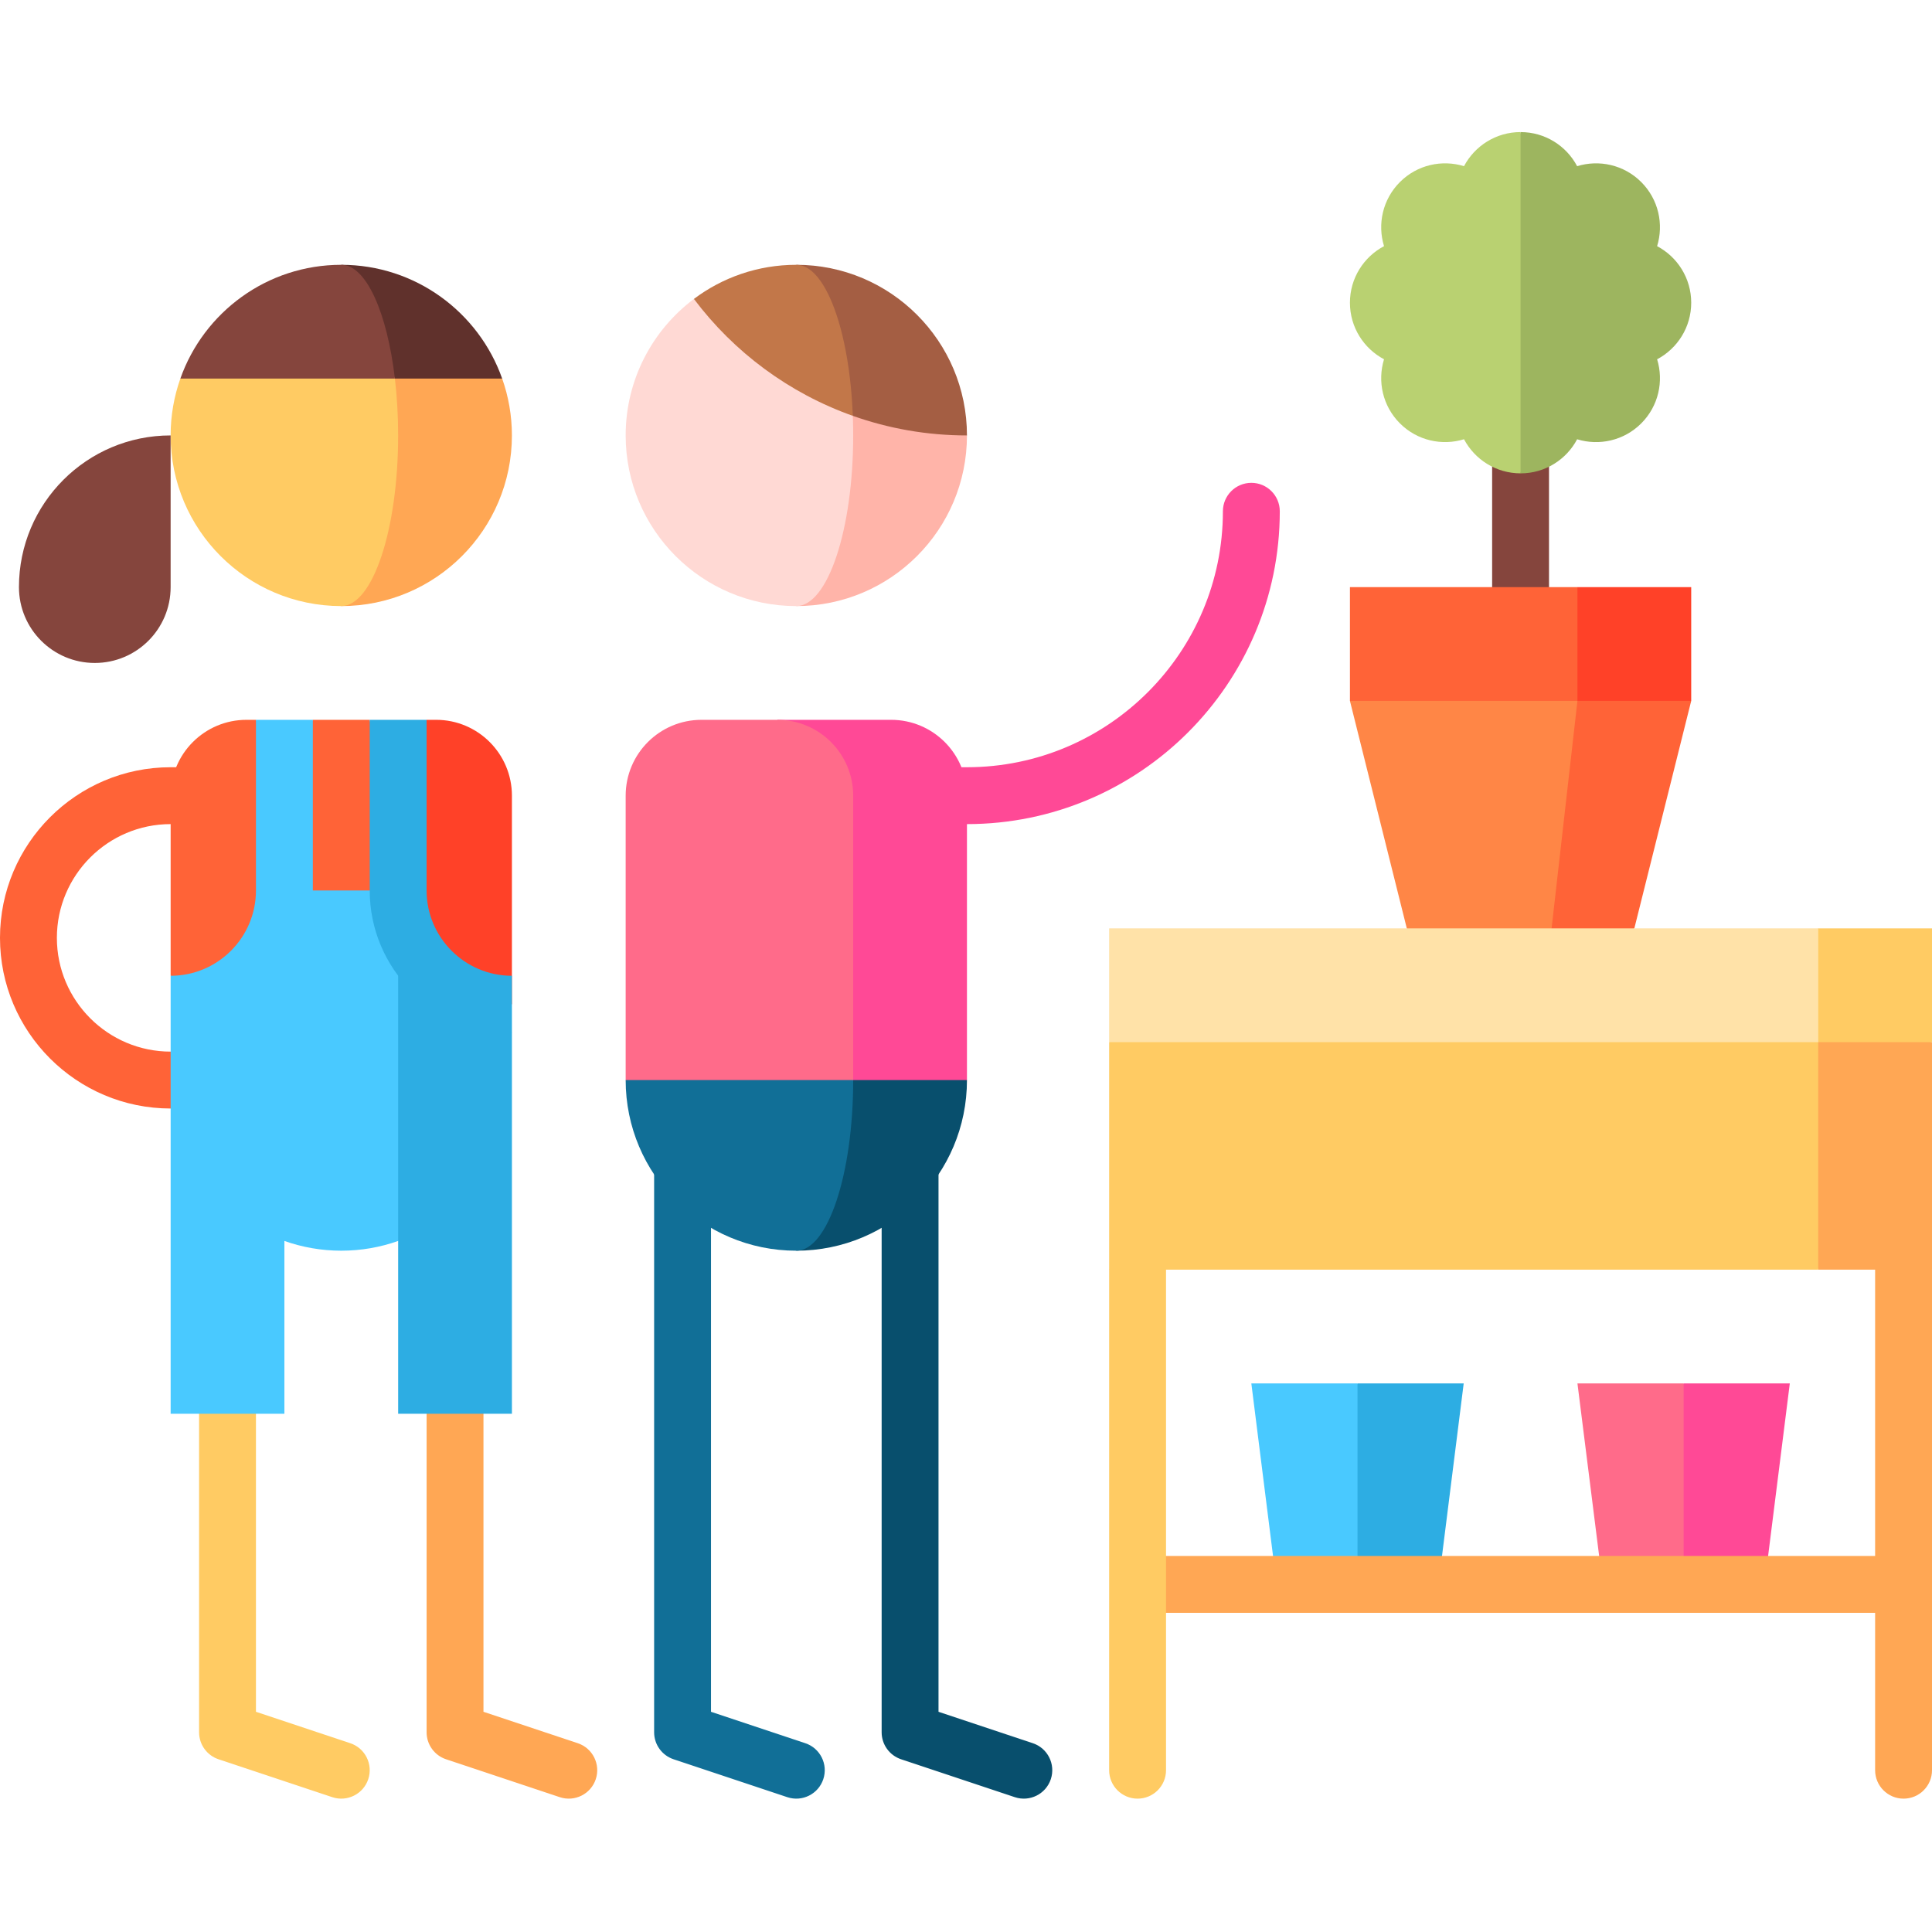 <svg xmlns="http://www.w3.org/2000/svg" viewBox="0 -35 512 512"><path d="m395.43 60.297h15.074v90.441h-15.074zm0 0" fill="#85453d"></path><path d="m331.621 92.957c-4.164 0-7.539 3.375-7.539 7.535 0 37.402-30.426 67.832-67.828 67.832h-45.223v15.074h45.223c45.711 0 82.902-37.191 82.902-82.906 0-4.16-3.375-7.535-7.535-7.535zm0 0" fill="#ff4996"></path><path d="m67.832 221.082v197.559l24.992 8.328c3.949 1.316 6.082 5.586 4.766 9.535-1.316 3.949-5.586 6.082-9.531 4.766l-30.148-10.047c-3.078-1.027-5.152-3.906-5.152-7.148v-202.992zm0 0" fill="#ffcb63"></path><path d="m128.125 221.082v197.559l24.992 8.328c3.949 1.316 6.082 5.586 4.77 9.535-1.316 3.949-5.586 6.082-9.535 4.766l-30.145-10.047c-3.078-1.027-5.152-3.906-5.152-7.148v-202.992zm0 0" fill="#ffa754"></path><path d="m188.422 221.082v197.559l24.992 8.328c3.949 1.316 6.082 5.586 4.766 9.535-1.316 3.949-5.586 6.082-9.531 4.766l-30.148-10.047c-3.078-1.027-5.152-3.906-5.152-7.148v-202.992zm0 0" fill="#116f97"></path><path d="m248.715 221.082v197.559l24.992 8.328c3.949 1.316 6.082 5.586 4.77 9.535-1.316 3.949-5.59 6.082-9.535 4.766l-30.145-10.047c-3.078-1.027-5.152-3.906-5.152-7.148v-202.992zm0 0" fill="#084f6d"></path><path d="m90.441 258.766h-45.219c-24.938 0-45.223-20.285-45.223-45.219 0-24.938 20.285-45.223 45.223-45.223h45.219v15.074h-45.219c-16.625 0-30.148 13.523-30.148 30.148 0 16.621 13.523 30.145 30.148 30.145h45.219zm0 0" fill="#ff6337"></path><path d="m387.895 331.621h-28.137l-15.074 26.629 15.074 26.633h21.438zm0 0" fill="#2dade3"></path><path d="m331.617 331.621 6.699 53.262h21.441v-53.262zm0 0" fill="#49c9ff"></path><path d="m448.188 120.59v30.148l-60.293 30.148 30.145-60.297zm0 0" fill="#ff4128"></path><path d="m418.039 120.59v60.297l-60.293-30.148v-30.148zm0 0" fill="#ff6337"></path><path d="m448.188 150.738-15.074 60.297-41.109 30.145 26.035-90.441zm0 0" fill="#ff6337"></path><path d="m418.039 150.738-6.852 60.297-19.184 30.145-19.184-30.145-15.074-60.297zm0 0" fill="#ff8646"></path><path d="m448.188 45.223c0-6.504-3.664-12.145-9.035-14.988 1.789-5.809.387-12.391-4.207-16.988-4.598-4.598-11.18-5.996-16.988-4.207-2.844-5.375-8.488-9.035-14.988-9.035l-13.301 45.219 13.301 45.223c6.504 0 12.145-3.664 14.988-9.035 5.809 1.785 12.391.387 16.988-4.211 4.598-4.598 5.996-11.176 4.207-16.984 5.371-2.848 9.035-8.488 9.035-14.992zm0 0" fill="#9db55f"></path><path d="m387.977 9.039c-5.809-1.789-12.387-.391-16.984 4.207-4.598 4.598-5.996 11.176-4.211 16.988-5.371 2.844-9.035 8.484-9.035 14.988 0 6.5 3.664 12.145 9.035 14.988-1.785 5.809-.387 12.391 4.211 16.984 4.598 4.598 11.176 6 16.984 4.211 2.848 5.371 8.488 9.035 14.988 9.035v-90.441c-6.5.004-12.141 3.664-14.988 9.039zm0 0" fill="#b9d171"></path><path d="m512 301.473h-30.148l-30.145-75.367 60.293 15.074zm0 0" fill="#ffa754"></path><path d="m481.852 301.473h-187.918v-60.293l37.18-15.074h150.738zm0 0" fill="#ffcb63"></path><path d="m481.852 211.031-20.098 15.074 20.098 15.074h30.148v-30.148zm0 0" fill="#ffcb63"></path><path d="m293.934 211.031h187.918v30.148h-187.918zm0 0" fill="#ffe2a8"></path><path d="m474.316 331.621h-28.137l-15.074 26.629 15.074 26.633h21.438zm0 0" fill="#ff4996"></path><path d="m418.039 331.621 6.699 53.262h21.441v-53.262zm0 0" fill="#ff6b8a"></path><path d="m211.031 206.008v90.441c24.977 0 45.223-20.246 45.223-45.219zm0 0" fill="#084f6d"></path><path d="m226.105 251.23-15.074-45.223-45.223 45.223c0 24.973 20.246 45.219 45.223 45.219 8.324 0 15.074-20.246 15.074-45.219zm0 0" fill="#116f97"></path><path d="m236.152 155.762h-30.145l20.098 95.469h30.148v-75.367c0-11.102-9-20.102-20.102-20.102zm0 0" fill="#ff4996"></path><path d="m206.008 155.762h-20.098c-11.102 0-20.102 9-20.102 20.102v75.367h60.297v-75.367c0-11.102-9-20.102-20.098-20.102zm0 0" fill="#ff6b8a"></path><path d="m225.191 64.867-14.16 60.75c24.977 0 45.223-20.246 45.223-45.223zm0 0" fill="#ffb4a9"></path><path d="m226.105 80.395c0-5.457-.324-10.688-.914-15.527l-41.297-20.648c-10.98 8.25-18.086 21.383-18.086 36.176 0 24.977 20.246 45.223 45.223 45.223 8.324 0 15.074-20.246 15.074-45.223zm0 0" fill="#ffd9d4"></path><path d="m211.031 35.176 14.973 40.027c9.457 3.355 19.637 5.191 30.25 5.191 0-24.977-20.246-45.219-45.223-45.219zm0 0" fill="#a45e43"></path><path d="m211.031 35.176c-10.184 0-19.578 3.363-27.137 9.043 10.586 14.09 25.191 24.98 42.109 30.984-.859-22.527-7.234-40.027-14.973-40.027zm0 0" fill="#c27749"></path><path d="m115.566 155.762h-2.516l-27.633 90.445 50.246-15.074v-55.27c0-11.102-9-20.102-20.098-20.102zm0 0" fill="#ff4128"></path><path d="m97.98 155.762h-15.074l-7.539 15.074-7.535-15.074h-2.512c-11.102 0-20.098 9-20.098 20.102v47.73l70.344 22.613zm0 0" fill="#ff6337"></path><path d="m135.664 238.668-30.148-27.633-28.414 33.879 28.414 48.953v45.793h30.148zm0 0" fill="#2dade3"></path><path d="m82.906 200.984v-45.223h-15.074v45.223c0 12.469-10.145 22.609-22.609 22.609v116.066h30.145v-45.793c4.719 1.668 9.789 2.582 15.074 2.582 5.289 0 10.359-.914 15.074-2.582v-92.883zm0 0" fill="#49c9ff"></path><path d="m90.441 45.223v80.395c24.973 0 45.219-20.246 45.219-45.223 0-5.285-.914-10.355-2.582-15.074zm0 0" fill="#ffa754"></path><path d="m90.441 35.176 14.211 30.145h28.426c-6.211-17.562-22.949-30.145-42.637-30.145zm0 0" fill="#60312c"></path><path d="m47.801 65.32c-1.668 4.719-2.582 9.789-2.582 15.074 0 24.977 20.246 45.223 45.219 45.223 8.324 0 15.074-20.246 15.074-45.223 0-5.285-.305-10.355-.859-15.074l-14.215-20.098zm0 0" fill="#ffcb63"></path><path d="m90.441 35.176c-19.691 0-36.43 12.582-42.641 30.145h56.852c-2.07-17.562-7.648-30.145-14.211-30.145zm0 0" fill="#85453d"></path><path d="m25.121 140.691c11.102 0 20.098-9 20.098-20.102v-40.195c-22.199 0-40.195 17.996-40.195 40.195 0 11.102 8.996 20.102 20.098 20.102zm0 0" fill="#85453d"></path><path d="m301.473 377.344h202.992v15.074h-202.992zm0 0" fill="#ffa754"></path><path d="m293.934 301.477v132.648c0 4.16 3.375 7.535 7.539 7.535 4.16 0 7.535-3.375 7.535-7.535v-152.746zm0 0" fill="#ffcb63"></path><path d="m496.926 281.379v152.746c0 4.16 3.375 7.535 7.539 7.535 4.16 0 7.535-3.375 7.535-7.535v-132.648zm0 0" fill="#ffa754"></path><path d="m135.664 238.668c-20.781 0-37.684-16.902-37.684-37.684v-45.223h15.07v45.223c0 12.469 10.145 22.609 22.613 22.609zm0 0" fill="#2dade3"></path></svg>